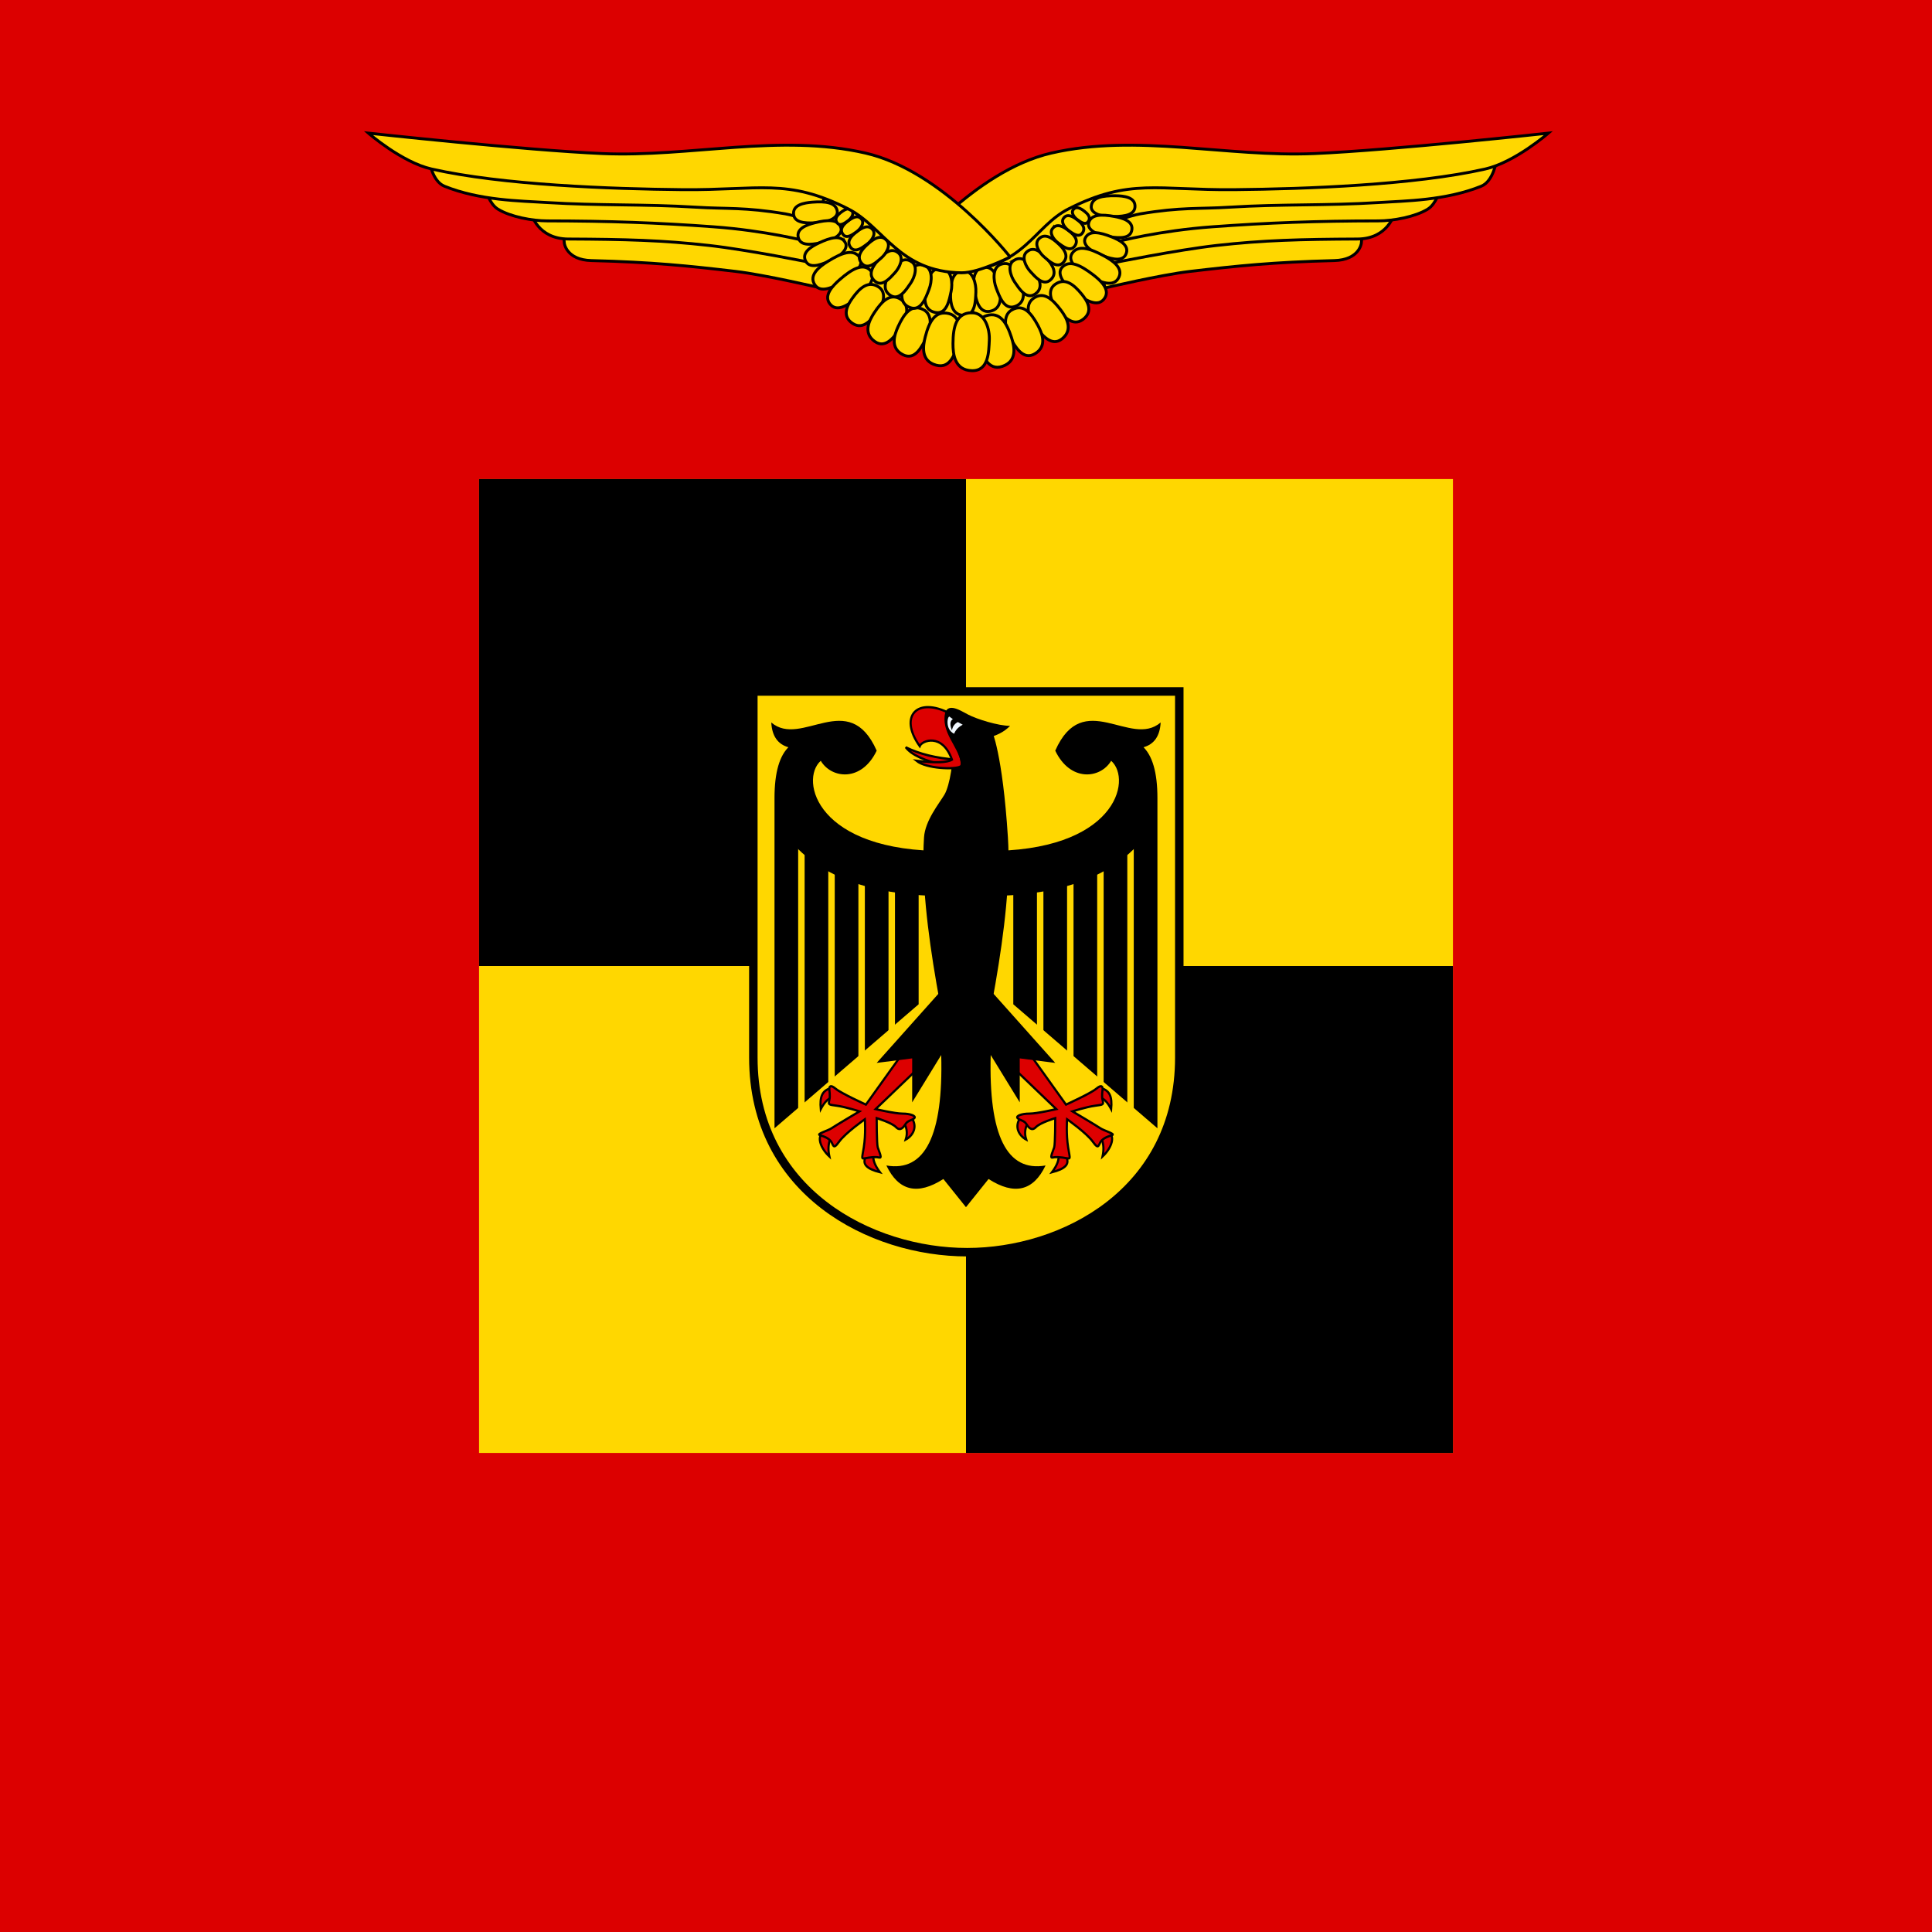 <?xml version="1.0" encoding="UTF-8" standalone="no"?>
<!-- Created with Inkscape (http://www.inkscape.org/) -->

<svg
   xmlns:dc="http://purl.org/dc/elements/1.1/"
   xmlns:cc="http://creativecommons.org/ns#"
   xmlns:rdf="http://www.w3.org/1999/02/22-rdf-syntax-ns#"
   xmlns:svg="http://www.w3.org/2000/svg"
   xmlns="http://www.w3.org/2000/svg"
   xmlns:xlink="http://www.w3.org/1999/xlink"
   xmlns:sodipodi="http://sodipodi.sourceforge.net/DTD/sodipodi-0.dtd"
   xmlns:inkscape="http://www.inkscape.org/namespaces/inkscape"
   width="587.349"
   height="587.349"
   id="svg3316"
   version="1.1"
   inkscape:version="0.47 r22583"
   sodipodi:docname="Neues Dokument 3">
  <defs
     id="defs3318">
    <inkscape:perspective
       sodipodi:type="inkscape:persp3d"
       inkscape:vp_x="0 : 526.18109 : 1"
       inkscape:vp_y="0 : 1000 : 0"
       inkscape:vp_z="744.09448 : 526.18109 : 1"
       inkscape:persp3d-origin="372.04724 : 350.78739 : 1"
       id="perspective3324" />
    <inkscape:perspective
       id="perspective3228"
       inkscape:persp3d-origin="0.5 : 0.33333333 : 1"
       inkscape:vp_z="1 : 0.5 : 1"
       inkscape:vp_y="0 : 1000 : 0"
       inkscape:vp_x="0 : 0.5 : 1"
       sodipodi:type="inkscape:persp3d" />
  </defs>
  <sodipodi:namedview
     id="base"
     pagecolor="#ffffff"
     bordercolor="#666666"
     borderopacity="1.0"
     inkscape:pageopacity="0.0"
     inkscape:pageshadow="2"
     inkscape:zoom="0.6031518"
     inkscape:cx="293.67441"
     inkscape:cy="293.67441"
     inkscape:document-units="px"
     inkscape:current-layer="layer1"
     showgrid="false"
     inkscape:window-width="1024"
     inkscape:window-height="749"
     inkscape:window-x="-4"
     inkscape:window-y="-4"
     inkscape:window-maximized="1" />
  <g
     inkscape:label="Ebene 1"
     inkscape:groupmode="layer"
     id="layer1"
     transform="translate(-56.326,-238.688)">
    <rect
       style="fill:#dc0000;fill-opacity:1;stroke:none"
       id="rect3787"
       width="587.349"
       height="587.349"
       x="56.326"
       y="238.688" />
    <rect
       style="fill:#ffd700;fill-opacity:1;stroke:none"
       id="rect3789"
       width="296.075"
       height="296.075"
       x="201.963"
       y="384.325" />
    <rect
       style="fill:#000000;fill-opacity:1;stroke:none"
       id="rect3809"
       width="148.037"
       height="148.037"
       x="201.963"
       y="384.325" />
    <rect
       y="532.362"
       x="350"
       height="148.037"
       width="148.037"
       id="rect3811"
       style="fill:#000000;fill-opacity:1;stroke:none" />
    <g
       id="g3638"
       transform="matrix(0.327,0,0,0.327,349.463,447.614)">
      <path
         d="m -196.062,3.938 0,340.356 c 0,125 109.419,180.949 198.742,180.949 89.323,10e-6 197.258,-55.949 197.258,-180.949 l 0,-340.356 -396,0 z"
         id="path4"
         style="fill:#ffd700;stroke:#000000;stroke-width:7.875;stroke-miterlimit:4;stroke-dasharray:none"
         sodipodi:nodetypes="cczccc" />
      <g
         id="g6"
         transform="matrix(1,0,0,1.048,1.611,3.417)"
         style="fill:#000000">
        <path
           d="m -13,50 c 2,10 -2,34 -7,42 -5,8 -18,23 -19,38 -5,75 23,184 39,262 C 16,314 44,205 39,130 34,55 24,35 24,35"
           id="path8" />
        <g
           id="g10"
           style="fill:#dd0000;stroke:#000000;stroke-width:2">
          <path
             d="m -9,61 q -28,-2 -47,-11 8,10 36,16"
             id="path12" />
          <path
             d="m -15,20 c -30,-15 -48,2 -28,29 2,-5 21,-12 30,12 q -7,4 -33,1 c 9,7 36,8 41,5 5,-3 -9,-28 -9,-28"
             id="path14" />
        </g>
        <path
           d="M 22,41 C 27,40 35,37 41,31 30,31 10,25 2,21 -6,17 -20,8 -20,25 c 0,17 18,30 15,44"
           id="path16" />
        <path
           d="m -3,30 c 0,0 -10,-5 -12,-7 -2,-2 -5,11 4,15 q 2,-5 8,-8 z"
           id="path18"
           style="fill:#f0f8ff" />
        <path
           d="m -10,24 q -7,2 -3,11 1,-7 10,-9"
           id="path20" />
        <g
           id="lhs">
          <path
             d="M 44,160 V 278 L 178,388 V 95 q 0,-34 -14,-46 v 61"
             id="path23" />
          <line
             id="gap"
             x1="69"
             y1="125"
             x2="69"
             y2="375"
             style="stroke:#ffd700;stroke-width:6" />
          <use
             xlink:href="#gap"
             x="28"
             id="use26"
             y="0"
             width="400"
             height="500" />
          <use
             xlink:href="#gap"
             x="56"
             id="use28"
             y="0"
             width="400"
             height="500" />
          <use
             xlink:href="#gap"
             x="84"
             id="use30"
             y="0"
             width="400"
             height="500" />
          <path
             d="m 18,182 c 90,0 128,-29 147,-51 V 50 q 15,-4 16,-22 c -28,23 -72,-31 -98,25 14,28 42,25 52,9 20,17 4,81 -117,80"
             id="path32" />
          <g
             id="g34"
             style="fill:#dd0000;stroke:#000000;stroke-width:2">
            <path
               d="m 51,378 c -7,9 -1,17 5,20 q -3,-9 3,-17"
               id="path36" />
            <path
               d="m 86,412 q 1,6 -6,15 c 12,-3 17,-7 13,-14"
               id="path38" />
            <path
               d="m 126,397 q 3,7 1,16 c 9,-8 12,-19 5,-21"
               id="path40" />
            <path
               d="m 125,361 q 5,1 10,10 c 1,-11 -1,-17 -11,-19"
               id="path42" />
            <path
               d="m 37,328 47,43 c 0,0 -18,4 -25,4 -7,0 -13,2 -11,4 2,2 6,2 8,5 2,3 5,7 9,3 4,-4 18,-8 18,-8 0,0 0,23 -1,26 -1,3 -4,9 -2,9 2,0 2,-1 10,0 8,1 7,3 5,-9 -2,-12 -1,-25 -1,-25 0,0 18,12 24,20 6,8 5,2 8,-1 3,-3 7,-4 10,-5 3,-1 -8,-4 -11,-6 -3,-2 -26,-15 -26,-15 0,0 13,-4 21,-5 8,-1 8,-1 7,-5 -1,-4 0,-8 0,-10 0,-2 -1,-4 -6,0 -5,4 -28,14 -28,14 L 54,315"
               id="path44" />
          </g>
          <path
             d="m 0,458 21,-25 q 36,22 53,-12 -54,9 -51,-98 l 27,42 v -39 l 33,4 -87,-93"
             id="path46" />
        </g>
        <use
           xlink:href="#lhs"
           transform="scale(-1,1)"
           id="use48"
           x="0"
           y="0"
           width="400"
           height="500" />
      </g>
    </g>
    <g
       transform="matrix(0.353,0,0,0.353,224.135,127.349)"
       id="layer1-0"
       inkscape:label="Ebene 1"
       style="fill:#ffd700;fill-opacity:1">
      <g
         style="fill:#ffd700;fill-opacity:1;stroke-width:2.5;stroke-miterlimit:4;stroke-dasharray:none"
         id="g3979"
         transform="translate(-481.379,-698.064)">
        <path
           style="fill:#ffd700;fill-opacity:1;stroke:none"
           d="m 655.724,1164.867 90.198,108.81 78.744,35.793 71.586,-12.885 47.246,-44.383 37.225,-83.039 -64.427,0 -84.471,54.405 -95.925,-57.269 -80.176,-1.432 z"
           id="path3977" />
        <g
           style="fill:#ffd700;fill-opacity:1;stroke-width:2.5;stroke-miterlimit:4;stroke-dasharray:none"
           id="g3924"
           transform="translate(-93.138,413.048)">
          <g
             style="fill:#ffd700;fill-opacity:1;stroke-width:2.5;stroke-miterlimit:4;stroke-dasharray:none"
             transform="matrix(-1,0,0,1,1876.94,404.949)"
             id="g2851">
            <path
               sodipodi:nodetypes="cssccccc"
               id="path2853"
               d="m 605.399,404.949 c 0,0 1.671,14.386 23.285,14.94 52.902,1.356 83.261,4.535 124.522,9.357 24.585,2.873 72.891,14.173 72.891,14.173 l 7.087,-26.322 -107.312,-20.247 -121.485,-3.037 1.012,11.136 z"
               style="fill:#ffd700;fill-opacity:1;stroke:#000000;stroke-width:2.5;stroke-linecap:butt;stroke-linejoin:miter;stroke-miterlimit:4;stroke-opacity:1;stroke-dasharray:none" />
            <path
               sodipodi:nodetypes="csscccc"
               id="path2855"
               d="m 577.053,379.64 c 0,0 5.346,21.558 31.701,21.679 49.188,0.226 81.166,1.053 121.188,5.532 34.243,3.833 90.08,15.186 90.08,15.186 l 6.074,-25.187 -130.596,-18.223 -118.448,1.012 z"
               style="fill:#ffd700;fill-opacity:1;stroke:#000000;stroke-width:2.5;stroke-linecap:butt;stroke-linejoin:miter;stroke-miterlimit:4;stroke-opacity:1;stroke-dasharray:none" />
            <path
               sodipodi:nodetypes="cssscccc"
               id="path2857-9"
               d="m 537.57,358.886 c 0,0 3.317,12.232 10.63,16.704 10.933,6.686 29.704,10.116 42.52,10.124 53.147,0.031 95.622,1.616 142.745,5.062 46.076,3.332 81.496,12.655 81.496,12.655 l 5.062,-26.828 -62.261,-11.136 -220.191,-6.58 z"
               style="fill:#ffd700;fill-opacity:1;stroke:#000000;stroke-width:2.5;stroke-linecap:butt;stroke-linejoin:miter;stroke-miterlimit:4;stroke-opacity:1;stroke-dasharray:none" />
            <path
               sodipodi:nodetypes="cssssccc"
               id="path2859"
               d="m 488.976,333.577 c 0,0 2.55,17.995 13.161,22.272 30.605,12.337 64.731,12.59 88.777,14.086 44.13,2.747 83.48,1.217 127.61,3.963 27.264,1.696 42.017,-0.143 77.201,5.742 8.962,1.499 27.58,8.446 27.58,8.446 l 9.878,-37.805 -344.207,-16.704 z"
               style="fill:#ffd700;fill-opacity:1;stroke:#000000;stroke-width:2.5;stroke-linecap:butt;stroke-linejoin:miter;stroke-miterlimit:4;stroke-opacity:1;stroke-dasharray:none" />
          </g>
          <path
             style="fill:#ffd700;fill-opacity:1;stroke:#000000;stroke-width:2.5;stroke-linecap:butt;stroke-linejoin:miter;stroke-miterlimit:4;stroke-opacity:1;stroke-dasharray:none"
             d="m 879.969,821.031 c 0,0 57.727,-73.386 124.559,-88.766 73.949,-17.018 150.818,3.693 226.63,0.419 67.038,-2.895 201.452,-17.6 201.452,-17.6 0,0 -28.758,25.108 -54.375,30.905 -60.753,13.746 -154.29,17.186 -216.075,17.774 -66.13,0.628 -90.13,-10.072 -142.599,16.465 -30.846,15.601 -37.127,50.835 -97.86,55.121 -14.67,1.035 -41.732,-14.317 -41.732,-14.317 z"
             id="path2835"
             sodipodi:nodetypes="csscssssc" />
          <g
             style="fill:#ffd700;fill-opacity:1;stroke-width:2.5;stroke-miterlimit:4;stroke-dasharray:none"
             transform="translate(-20.247,404.949)"
             id="g2845">
            <path
               style="fill:#ffd700;fill-opacity:1;stroke:#000000;stroke-width:2.5;stroke-linecap:butt;stroke-linejoin:miter;stroke-miterlimit:4;stroke-opacity:1;stroke-dasharray:none"
               d="m 605.399,404.949 c 0,0 1.671,14.386 23.285,14.94 52.902,1.356 83.261,4.535 124.522,9.357 24.585,2.873 72.891,14.173 72.891,14.173 l 7.087,-26.322 -107.312,-20.247 -121.485,-3.037 1.012,11.136 z"
               id="path2843"
               sodipodi:nodetypes="cssccccc" />
            <path
               style="fill:#ffd700;fill-opacity:1;stroke:#000000;stroke-width:2.5;stroke-linecap:butt;stroke-linejoin:miter;stroke-miterlimit:4;stroke-opacity:1;stroke-dasharray:none"
               d="m 577.053,379.64 c 0,0 5.346,21.558 31.701,21.679 49.188,0.226 81.166,1.053 121.188,5.532 34.243,3.833 90.08,15.186 90.08,15.186 l 6.074,-25.187 -130.596,-18.223 -118.448,1.012 z"
               id="path2841"
               sodipodi:nodetypes="csscccc" />
            <path
               style="fill:#ffd700;fill-opacity:1;stroke:#000000;stroke-width:2.5;stroke-linecap:butt;stroke-linejoin:miter;stroke-miterlimit:4;stroke-opacity:1;stroke-dasharray:none"
               d="m 537.57,358.886 c 0,0 3.317,12.232 10.63,16.704 10.933,6.686 29.704,10.116 42.52,10.124 53.147,0.031 95.622,1.616 142.745,5.062 46.076,3.332 81.496,12.655 81.496,12.655 l 5.062,-26.828 -62.261,-11.136 -220.191,-6.58 z"
               id="path2839"
               sodipodi:nodetypes="cssscccc" />
            <path
               style="fill:#ffd700;fill-opacity:1;stroke:#000000;stroke-width:2.5;stroke-linecap:butt;stroke-linejoin:miter;stroke-miterlimit:4;stroke-opacity:1;stroke-dasharray:none"
               d="m 488.976,333.577 c 0,0 2.55,17.995 13.161,22.272 30.605,12.337 64.731,12.59 88.777,14.086 44.13,2.747 83.48,1.217 127.61,3.963 27.264,1.696 42.017,-0.143 77.201,5.742 8.962,1.499 27.58,8.446 27.58,8.446 l 9.878,-37.805 -344.207,-16.704 z"
               id="path2837"
               sodipodi:nodetypes="cssssccc" />
          </g>
          <g
             style="fill:#ffd700;fill-opacity:1;stroke-width:2.5;stroke-miterlimit:4;stroke-dasharray:none"
             transform="translate(-12.148,852.418)"
             id="g3873">
            <path
               style="fill:#ffd700;fill-opacity:1;stroke:#000000;stroke-width:2.5;stroke-linecap:butt;stroke-linejoin:miter;stroke-miterlimit:4;stroke-opacity:1;stroke-dasharray:none"
               d="m 832.287,-70.431 c -1.415,-7.314 -10.17,-8.333 -21.489,-7.437 -6.782,0.537 -17.205,2.165 -16,10.784 1.167,8.291 13.879,7.175 21.042,6.881 7.018,-0.288 17.767,-3.402 16.447,-10.227 z"
               id="path3871"
               sodipodi:nodetypes="cssss" />
            <path
               sodipodi:nodetypes="cssss"
               id="path3869"
               d="m 835.367,-56.333 c -2.607,-6.979 -11.41,-6.533 -22.425,-3.775 -6.6,1.653 -16.609,4.985 -13.993,13.285 2.524,7.983 14.876,4.777 21.891,3.301 6.874,-1.446 16.958,-6.298 14.526,-12.81 z"
               style="fill:#ffd700;fill-opacity:1;stroke:#000000;stroke-width:2.5;stroke-linecap:butt;stroke-linejoin:miter;stroke-miterlimit:4;stroke-opacity:1;stroke-dasharray:none" />
            <path
               style="fill:#ffd700;fill-opacity:1;stroke:#000000;stroke-width:2.5;stroke-linecap:butt;stroke-linejoin:miter;stroke-miterlimit:4;stroke-opacity:1;stroke-dasharray:none"
               d="m 839.12,-43.37 c -3.927,-6.331 -12.471,-4.165 -22.729,0.702 -6.146,2.917 -15.307,8.15 -11.111,15.774 4.043,7.332 15.524,1.762 22.113,-1.063 6.456,-2.768 15.391,-9.506 11.727,-15.414 z"
               id="path3867"
               sodipodi:nodetypes="cssss" />
            <path
               sodipodi:nodetypes="cssss"
               id="path3865"
               d="m 851.358,-30.789 c -5.509,-7.088 -15.411,-3.359 -27.003,3.839 -6.946,4.314 -17.181,11.807 -11.182,20.413 5.778,8.275 18.736,0.071 26.222,-4.191 7.334,-4.176 17.104,-13.447 11.963,-20.061 z"
               style="fill:#ffd700;fill-opacity:1;stroke:#000000;stroke-width:2.5;stroke-linecap:butt;stroke-linejoin:miter;stroke-miterlimit:4;stroke-opacity:1;stroke-dasharray:none" />
            <path
               style="fill:#ffd700;fill-opacity:1;stroke:#000000;stroke-width:2.5;stroke-linecap:butt;stroke-linejoin:miter;stroke-miterlimit:4;stroke-opacity:1;stroke-dasharray:none"
               d="m 860.658,-19.393 c -6.564,-6.123 -15.749,-0.871 -26.051,8.077 -6.173,5.362 -15.089,14.384 -7.801,21.929 7.018,7.253 18.51,-2.904 25.224,-8.3 6.578,-5.287 14.753,-15.991 8.628,-21.706 z"
               id="path3863"
               sodipodi:nodetypes="cssss" />
            <path
               sodipodi:nodetypes="cssss"
               id="path3861"
               d="m 867.6,-5.108 c -8.624,-5.197 -15.634,0.663 -22.38,10.139 -4.041,5.678 -9.41,15.095 0.439,21.573 9.479,6.227 16.938,-4.51 21.493,-10.273 4.462,-5.646 8.496,-16.59 0.448,-21.439 z"
               style="fill:#ffd700;fill-opacity:1;stroke:#000000;stroke-width:2.5;stroke-linecap:butt;stroke-linejoin:miter;stroke-miterlimit:4;stroke-opacity:1;stroke-dasharray:none" />
            <path
               style="fill:#ffd700;fill-opacity:1;stroke:#000000;stroke-width:2.5;stroke-linecap:butt;stroke-linejoin:miter;stroke-miterlimit:4;stroke-opacity:1;stroke-dasharray:none"
               d="m 887.389,5.966 c -8.971,-5.909 -16.263,0.754 -23.28,11.529 -4.204,6.457 -9.789,17.164 0.456,24.531 9.86,7.08 17.62,-5.129 22.358,-11.681 4.642,-6.42 8.838,-18.864 0.466,-24.378 z"
               id="path3859"
               sodipodi:nodetypes="cssss" />
            <path
               sodipodi:nodetypes="cssss"
               id="path3857"
               d="m 906.072,14.415 c -9.748,-4.515 -15.972,3.155 -21.315,14.85 -3.201,7.008 -7.138,18.425 4.086,24.192 10.801,5.541 16.665,-7.683 20.38,-14.865 3.64,-7.036 5.945,-19.965 -3.151,-24.178 z"
               style="fill:#ffd700;fill-opacity:1;stroke:#000000;stroke-width:2.5;stroke-linecap:butt;stroke-linejoin:miter;stroke-miterlimit:4;stroke-opacity:1;stroke-dasharray:none" />
            <path
               style="fill:#ffd700;fill-opacity:1;stroke:#000000;stroke-width:2.5;stroke-linecap:butt;stroke-linejoin:miter;stroke-miterlimit:4;stroke-opacity:1;stroke-dasharray:none"
               d="m 928.295,18.017 c -11.55,-2.622 -16.749,6.731 -20.158,20.1 -2.042,8.011 -3.977,20.787 9.44,24.401 12.909,3.468 16.571,-11.611 19.137,-19.914 2.514,-8.135 2.36,-22.14 -8.419,-24.587 z"
               id="path3855"
               sodipodi:nodetypes="cssss" />
          </g>
          <g
             style="fill:#ffd700;fill-opacity:1;stroke-width:2.5;stroke-miterlimit:4;stroke-dasharray:none"
             transform="matrix(-1,0,0,1,1870.537,852.418)"
             id="g3712">
            <path
               style="fill:#ffd700;fill-opacity:1;stroke:#000000;stroke-width:2.5;stroke-linecap:butt;stroke-linejoin:miter;stroke-miterlimit:4;stroke-opacity:1;stroke-dasharray:none"
               d="m 924.831,-21.731 c -8.886,-1.276 -12.378,6.905 -14.318,18.285 -1.162,6.819 -2.014,17.59 8.335,19.545 9.957,1.873 12.007,-10.947 13.553,-18.05 1.514,-6.959 0.723,-18.588 -7.57,-19.779 z"
               id="path3696"
               sodipodi:nodetypes="cssss" />
            <path
               sodipodi:nodetypes="cssss"
               id="path3698"
               d="m 909.042,-24.504 c -8.574,-2.659 -13.311,4.87 -17.019,15.802 -2.222,6.551 -4.758,17.054 5.153,20.613 9.538,3.418 13.581,-8.92 16.226,-15.691 2.591,-6.634 3.64,-18.243 -4.361,-20.725 z"
               style="fill:#ffd700;fill-opacity:1;stroke:#000000;stroke-width:2.5;stroke-linecap:butt;stroke-linejoin:miter;stroke-miterlimit:4;stroke-opacity:1;stroke-dasharray:none" />
            <path
               style="fill:#ffd700;fill-opacity:1;stroke:#000000;stroke-width:2.5;stroke-linecap:butt;stroke-linejoin:miter;stroke-miterlimit:4;stroke-opacity:1;stroke-dasharray:none"
               d="m 897.938,-27.917 c -6.918,-4.083 -12.595,1.497 -18.078,10.253 -3.285,5.247 -7.659,13.871 0.239,19.014 7.602,4.942 13.666,-4.969 17.365,-10.32 3.624,-5.243 6.931,-15.137 0.474,-18.947 z"
               id="path3700"
               sodipodi:nodetypes="cssss" />
            <path
               sodipodi:nodetypes="cssss"
               id="path3702"
               d="m 886.875,-35.31 c -5.788,-4.635 -11.704,-0.277 -17.858,7.007 -3.687,4.365 -8.81,11.673 -2.265,17.404 6.3,5.509 13.136,-2.755 17.215,-7.161 3.996,-4.317 8.31,-12.925 2.908,-17.25 z"
               style="fill:#ffd700;fill-opacity:1;stroke:#000000;stroke-width:2.5;stroke-linecap:butt;stroke-linejoin:miter;stroke-miterlimit:4;stroke-opacity:1;stroke-dasharray:none" />
            <path
               style="fill:#ffd700;fill-opacity:1;stroke:#000000;stroke-width:2.5;stroke-linecap:butt;stroke-linejoin:miter;stroke-miterlimit:4;stroke-opacity:1;stroke-dasharray:none"
               d="m 876.658,-46.31 c -4.833,-4.856 -10.717,-1.469 -17.123,4.581 -3.838,3.625 -9.3,9.803 -3.886,15.744 5.213,5.711 12.346,-1.167 16.548,-4.789 4.117,-3.549 8.97,-11.005 4.46,-15.536 z"
               id="path3704"
               sodipodi:nodetypes="cssss" />
            <path
               sodipodi:nodetypes="cssss"
               id="path3706"
               d="m 864.795,-55.348 c -3.686,-4.365 -8.807,-1.951 -14.542,2.64 -3.437,2.751 -8.397,7.513 -4.302,12.82 3.943,5.102 10.34,-0.128 14.079,-2.852 3.663,-2.669 8.205,-8.534 4.765,-12.608 z"
               style="fill:#ffd700;fill-opacity:1;stroke:#000000;stroke-width:2.5;stroke-linecap:butt;stroke-linejoin:miter;stroke-miterlimit:4;stroke-opacity:1;stroke-dasharray:none" />
            <path
               style="fill:#ffd700;fill-opacity:1;stroke:#000000;stroke-width:2.5;stroke-linecap:butt;stroke-linejoin:miter;stroke-miterlimit:4;stroke-opacity:1;stroke-dasharray:none"
               d="m 855.308,-64.241 c -3.024,-3.813 -7.364,-1.824 -12.256,2.025 -2.931,2.307 -7.175,6.316 -3.823,10.945 3.228,4.45 8.686,0.063 11.87,-2.215 3.12,-2.232 7.03,-7.197 4.208,-10.755 z"
               id="path3708"
               sodipodi:nodetypes="cssss" />
            <path
               sodipodi:nodetypes="cssss"
               id="path3710"
               d="m 847.04,-71.501 c -2.411,-3.04 -5.871,-1.454 -9.771,1.615 -2.337,1.839 -5.72,5.036 -3.048,8.726 2.573,3.548 6.925,0.05 9.464,-1.766 2.488,-1.78 5.605,-5.738 3.355,-8.574 z"
               style="fill:#ffd700;fill-opacity:1;stroke:#000000;stroke-width:2.5;stroke-linecap:butt;stroke-linejoin:miter;stroke-miterlimit:4;stroke-opacity:1;stroke-dasharray:none" />
          </g>
          <path
             sodipodi:nodetypes="cssss"
             id="path2875"
             d="m 928.844,833.729 c -8.974,0.212 -11.065,8.858 -11.096,20.402 -0.018,6.917 0.924,17.681 11.454,17.896 10.13,0.2 10.031,-12.783 10.38,-20.044 0.342,-7.114 -2.363,-18.452 -10.738,-18.254 z"
             style="fill:#ffd700;fill-opacity:1;stroke:#000000;stroke-width:2.5;stroke-linecap:butt;stroke-linejoin:miter;stroke-miterlimit:4;stroke-opacity:1;stroke-dasharray:none" />
          <path
             style="fill:#ffd700;fill-opacity:1;stroke:#000000;stroke-width:2.5;stroke-linecap:butt;stroke-linejoin:miter;stroke-miterlimit:4;stroke-opacity:1;stroke-dasharray:none"
             d="m 910.658,831.699 c -8.886,-1.276 -12.378,6.905 -14.318,18.285 -1.162,6.819 -2.014,17.59 8.335,19.545 9.957,1.873 12.007,-10.947 13.553,-18.05 1.514,-6.959 0.723,-18.588 -7.57,-19.779 z"
             id="path2877"
             sodipodi:nodetypes="cssss" />
          <path
             sodipodi:nodetypes="cssss"
             id="path2879"
             d="m 894.869,828.927 c -8.574,-2.659 -13.311,4.87 -17.019,15.802 -2.222,6.551 -4.758,17.054 5.153,20.613 9.538,3.418 13.581,-8.92 16.226,-15.691 2.591,-6.634 3.64,-18.243 -4.361,-20.725 z"
             style="fill:#ffd700;fill-opacity:1;stroke:#000000;stroke-width:2.5;stroke-linecap:butt;stroke-linejoin:miter;stroke-miterlimit:4;stroke-opacity:1;stroke-dasharray:none" />
          <path
             style="fill:#ffd700;fill-opacity:1;stroke:#000000;stroke-width:2.5;stroke-linecap:butt;stroke-linejoin:miter;stroke-miterlimit:4;stroke-opacity:1;stroke-dasharray:none"
             d="m 883.765,825.514 c -6.918,-4.083 -12.595,1.497 -18.078,10.253 -3.285,5.247 -7.659,13.871 0.239,19.014 7.602,4.942 13.666,-4.969 17.365,-10.32 3.624,-5.243 6.931,-15.137 0.474,-18.947 z"
             id="path2881"
             sodipodi:nodetypes="cssss" />
          <path
             sodipodi:nodetypes="cssss"
             id="path2883"
             d="m 872.701,818.121 c -5.788,-4.635 -11.704,-0.277 -17.858,7.007 -3.687,4.365 -8.81,11.673 -2.265,17.404 6.3,5.509 13.136,-2.755 17.215,-7.161 3.996,-4.317 8.31,-12.925 2.908,-17.25 z"
             style="fill:#ffd700;fill-opacity:1;stroke:#000000;stroke-width:2.5;stroke-linecap:butt;stroke-linejoin:miter;stroke-miterlimit:4;stroke-opacity:1;stroke-dasharray:none" />
          <path
             style="fill:#ffd700;fill-opacity:1;stroke:#000000;stroke-width:2.5;stroke-linecap:butt;stroke-linejoin:miter;stroke-miterlimit:4;stroke-opacity:1;stroke-dasharray:none"
             d="m 862.485,807.121 c -4.833,-4.856 -10.717,-1.469 -17.123,4.581 -3.838,3.625 -9.3,9.803 -3.886,15.744 5.213,5.711 12.346,-1.167 16.548,-4.789 4.117,-3.549 8.97,-11.005 4.46,-15.536 z"
             id="path2885"
             sodipodi:nodetypes="cssss" />
          <path
             sodipodi:nodetypes="cssss"
             id="path2887"
             d="m 850.621,798.083 c -3.686,-4.365 -8.807,-1.951 -14.542,2.64 -3.437,2.751 -8.397,7.513 -4.302,12.82 3.943,5.102 10.34,-0.128 14.079,-2.852 3.663,-2.669 8.205,-8.534 4.765,-12.608 z"
             style="fill:#ffd700;fill-opacity:1;stroke:#000000;stroke-width:2.5;stroke-linecap:butt;stroke-linejoin:miter;stroke-miterlimit:4;stroke-opacity:1;stroke-dasharray:none" />
          <path
             style="fill:#ffd700;fill-opacity:1;stroke:#000000;stroke-width:2.5;stroke-linecap:butt;stroke-linejoin:miter;stroke-miterlimit:4;stroke-opacity:1;stroke-dasharray:none"
             d="m 841.134,789.19 c -3.024,-3.813 -7.364,-1.824 -12.256,2.025 -2.931,2.307 -7.175,6.316 -3.823,10.945 3.228,4.45 8.686,0.063 11.87,-2.215 3.12,-2.232 7.03,-7.197 4.208,-10.755 z"
             id="path2889"
             sodipodi:nodetypes="cssss" />
          <path
             sodipodi:nodetypes="cssss"
             id="path2891"
             d="m 832.867,781.93 c -2.411,-3.04 -5.871,-1.454 -9.771,1.615 -2.337,1.839 -5.72,5.036 -3.048,8.726 2.573,3.548 6.925,0.05 9.464,-1.766 2.488,-1.78 5.605,-5.738 3.355,-8.574 z"
             style="fill:#ffd700;fill-opacity:1;stroke:#000000;stroke-width:2.5;stroke-linecap:butt;stroke-linejoin:miter;stroke-miterlimit:4;stroke-opacity:1;stroke-dasharray:none" />
          <path
             sodipodi:nodetypes="csscssssc"
             id="path2833"
             d="m 969.066,821.746 c 0,0 -57.727,-74.102 -124.559,-89.482 -73.949,-17.018 -150.818,3.693 -226.63,0.419 -67.038,-2.895 -201.452,-17.6 -201.452,-17.6 0,0 28.757,25.108 54.375,30.905 60.753,13.746 154.29,17.186 216.074,17.774 66.13,0.628 90.13,-10.072 142.599,16.465 30.846,15.601 43.927,54.594 97.86,55.121 14.706,0.144 41.732,-13.601 41.732,-13.601 z"
             style="fill:#ffd700;fill-opacity:1;stroke:#000000;stroke-width:2.5;stroke-linecap:butt;stroke-linejoin:miter;stroke-miterlimit:4;stroke-opacity:1;stroke-dasharray:none" />
          <g
             style="fill:#ffd700;fill-opacity:1;stroke-width:2.5;stroke-miterlimit:4;stroke-dasharray:none"
             transform="matrix(-0.998,0.064,0.064,0.998,1874.105,794.831)"
             id="g3884">
            <path
               sodipodi:nodetypes="cssss"
               id="path3886"
               d="m 832.287,-70.431 c -1.415,-7.314 -10.17,-8.333 -21.489,-7.437 -6.782,0.537 -17.205,2.165 -16,10.784 1.167,8.291 13.879,7.175 21.042,6.881 7.018,-0.288 17.767,-3.402 16.447,-10.227 z"
               style="fill:#ffd700;fill-opacity:1;stroke:#000000;stroke-width:2.5;stroke-linecap:butt;stroke-linejoin:miter;stroke-miterlimit:4;stroke-opacity:1;stroke-dasharray:none" />
            <path
               style="fill:#ffd700;fill-opacity:1;stroke:#000000;stroke-width:2.5;stroke-linecap:butt;stroke-linejoin:miter;stroke-miterlimit:4;stroke-opacity:1;stroke-dasharray:none"
               d="m 835.367,-56.333 c -2.607,-6.979 -11.41,-6.533 -22.425,-3.775 -6.6,1.653 -16.609,4.985 -13.993,13.285 2.524,7.983 14.876,4.777 21.891,3.301 6.874,-1.446 16.958,-6.298 14.526,-12.81 z"
               id="path3888"
               sodipodi:nodetypes="cssss" />
            <path
               sodipodi:nodetypes="cssss"
               id="path3890"
               d="m 839.12,-43.37 c -3.927,-6.331 -12.471,-4.165 -22.729,0.702 -6.146,2.917 -15.307,8.15 -11.111,15.774 4.043,7.332 15.524,1.762 22.113,-1.063 6.456,-2.768 15.391,-9.506 11.727,-15.414 z"
               style="fill:#ffd700;fill-opacity:1;stroke:#000000;stroke-width:2.5;stroke-linecap:butt;stroke-linejoin:miter;stroke-miterlimit:4;stroke-opacity:1;stroke-dasharray:none" />
            <path
               style="fill:#ffd700;fill-opacity:1;stroke:#000000;stroke-width:2.5;stroke-linecap:butt;stroke-linejoin:miter;stroke-miterlimit:4;stroke-opacity:1;stroke-dasharray:none"
               d="m 851.358,-30.789 c -5.509,-7.088 -15.411,-3.359 -27.003,3.839 -6.946,4.314 -17.181,11.807 -11.182,20.413 5.778,8.275 18.736,0.071 26.222,-4.191 7.334,-4.176 17.104,-13.447 11.963,-20.061 z"
               id="path3892"
               sodipodi:nodetypes="cssss" />
            <path
               sodipodi:nodetypes="cssss"
               id="path3894"
               d="m 860.658,-19.393 c -6.564,-6.123 -15.749,-0.871 -26.051,8.077 -6.173,5.362 -15.089,14.384 -7.801,21.929 7.018,7.253 18.51,-2.904 25.224,-8.3 6.578,-5.287 14.753,-15.991 8.628,-21.706 z"
               style="fill:#ffd700;fill-opacity:1;stroke:#000000;stroke-width:2.5;stroke-linecap:butt;stroke-linejoin:miter;stroke-miterlimit:4;stroke-opacity:1;stroke-dasharray:none" />
            <path
               style="fill:#ffd700;fill-opacity:1;stroke:#000000;stroke-width:2.5;stroke-linecap:butt;stroke-linejoin:miter;stroke-miterlimit:4;stroke-opacity:1;stroke-dasharray:none"
               d="m 867.6,-5.108 c -8.624,-5.197 -15.634,0.663 -22.38,10.139 -4.041,5.678 -9.41,15.095 0.439,21.573 9.479,6.227 16.938,-4.51 21.493,-10.273 4.462,-5.646 8.496,-16.59 0.448,-21.439 z"
               id="path3896"
               sodipodi:nodetypes="cssss" />
            <path
               sodipodi:nodetypes="cssss"
               id="path3898"
               d="m 887.389,5.966 c -8.971,-5.909 -16.263,0.754 -23.28,11.529 -4.204,6.457 -9.789,17.164 0.456,24.531 9.86,7.08 17.62,-5.129 22.358,-11.681 4.642,-6.42 8.838,-18.864 0.466,-24.378 z"
               style="fill:#ffd700;fill-opacity:1;stroke:#000000;stroke-width:2.5;stroke-linecap:butt;stroke-linejoin:miter;stroke-miterlimit:4;stroke-opacity:1;stroke-dasharray:none" />
            <path
               style="fill:#ffd700;fill-opacity:1;stroke:#000000;stroke-width:2.5;stroke-linecap:butt;stroke-linejoin:miter;stroke-miterlimit:4;stroke-opacity:1;stroke-dasharray:none"
               d="m 906.072,14.415 c -9.748,-4.515 -15.972,3.155 -21.315,14.85 -3.201,7.008 -7.138,18.425 4.086,24.192 10.801,5.541 16.665,-7.683 20.38,-14.865 3.64,-7.036 5.945,-19.965 -3.151,-24.178 z"
               id="path3900"
               sodipodi:nodetypes="cssss" />
            <path
               sodipodi:nodetypes="cssss"
               id="path3902"
               d="m 928.295,18.017 c -11.55,-2.622 -16.749,6.731 -20.158,20.1 -2.042,8.011 -3.977,20.787 9.44,24.401 12.909,3.468 16.571,-11.611 19.137,-19.914 2.514,-8.135 2.36,-22.14 -8.419,-24.587 z"
               style="fill:#ffd700;fill-opacity:1;stroke:#000000;stroke-width:2.5;stroke-linecap:butt;stroke-linejoin:miter;stroke-miterlimit:4;stroke-opacity:1;stroke-dasharray:none" />
          </g>
          <path
             style="fill:#ffd700;fill-opacity:1;stroke:#000000;stroke-width:2.5;stroke-linecap:butt;stroke-linejoin:miter;stroke-miterlimit:4;stroke-opacity:1;stroke-dasharray:none"
             d="m 935.772,869.752 c -12.862,0.276 -15.858,11.545 -15.903,26.591 -0.026,9.016 1.325,23.045 16.416,23.325 14.518,0.261 14.376,-16.661 14.877,-26.124 0.49,-9.271 -3.387,-24.049 -15.39,-23.792 z"
             id="path3819"
             sodipodi:nodetypes="cssss" />
        </g>
      </g>
    </g>
  </g>
</svg>
